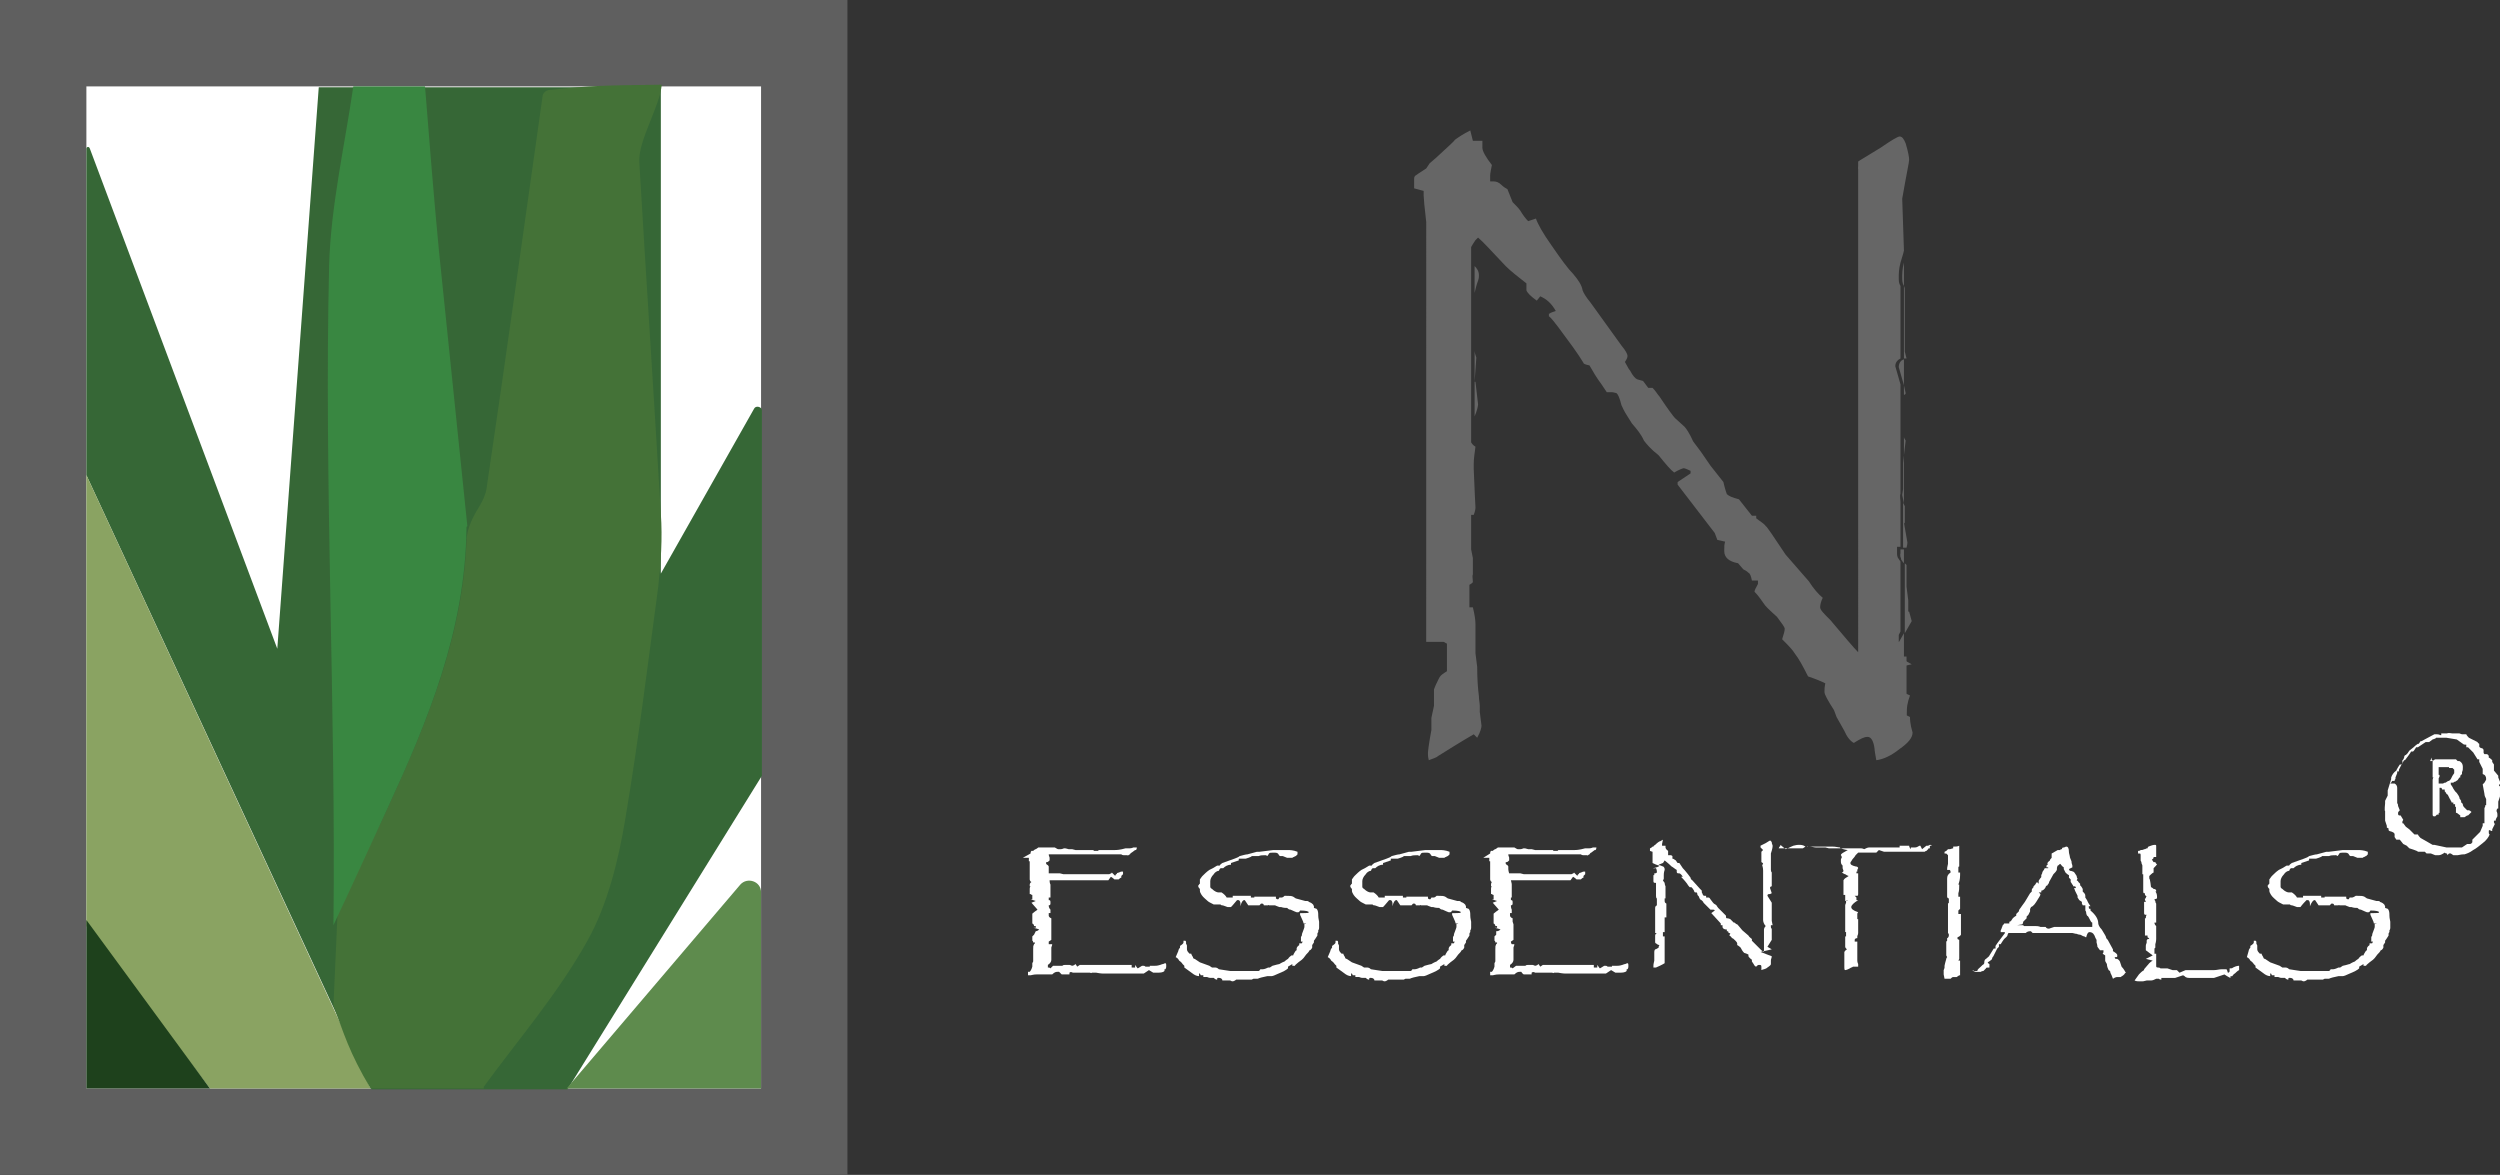 <?xml version="1.0" encoding="UTF-8"?>
<svg id="Layer_2" data-name="Layer 2" xmlns="http://www.w3.org/2000/svg" viewBox="0 0 289.4 136">
  <rect x="0" y="0" width="289.4" height="136" fill="#333333" stroke="none"/>
  <defs>
    <style>
      .cls-1 {
        fill: #398741;
      }

      .cls-1, .cls-2, .cls-3, .cls-4, .cls-5, .cls-6, .cls-7, .cls-8, .cls-9 {
        stroke-width: 0px;
      }

      .cls-2 {
        fill: #8aa362;
      }

      .cls-3 {
        fill: #366736;
      }

      .cls-4 {
        fill: #1e411c;
      }

      .cls-5 {
        fill: #666;
      }

      .cls-6 {
        fill: #5f5f5f;
      }

      .cls-7 {
        fill: #447237;
      }

      .cls-8 {
        fill: #5e8b4d;
      }

      .cls-9 {
        fill: #fff;
      }
    </style>
  </defs>
  <g id="Layer_2-2" data-name="Layer 2">
    <g>
      <rect class="cls-9" x="5" y="5" width="88.1" height="126"/>
      <path class="cls-6" d="M98.1,136H0V0h98.1v136ZM10,126h78.1V10H10v116Z"/>
      <path class="cls-3" d="M10.4,17.2l21.7,57.9,4.8-65h39.6v56.3l10.8-19.1c.2-.4.9-.2.9.2v42.3l-22.5,36.3h-22.7L10,55V17.2c0-.2.3-.3.4,0Z"/>
      <polyline class="cls-2" points="10 55 10 107.2 24.3 126 42.9 126"/>
      <path class="cls-7" d="M56,126h-13.1c-2.5-4.2-3.1-6.4-4.3-9.6l.5-11.2c1.9-3.8,3.9-7.6,5.7-11.5,4.5-9.8,8.7-19.6,9.2-30.9,0-1.3.5-2.5,1.2-3.7.5-.8.9-1.5,1.1-2.4,2.3-15.5,4.3-30,6.5-45.5,0-.4.4-.8.9-.8,5.1-.5,5.4-.5,12.9-.6-.2,2.5-2.7,6.4-2.6,8.9.8,13.6,1.7,27.2,2.5,40.8.2,2.8,0,5.6-.3,8.4-1.2,8.9-2.3,17.9-3.8,26.8-.8,4.9-2.1,10.1-4.4,14.2-3.4,6.1-7.9,11.3-12,16.9h0v.2Z"/>
      <path class="cls-1" d="M54,61c-.1,12-4.5,22.5-9.2,32.7-1.8,3.9-4.4,9.6-6.2,13.4.3-24.8-1.1-51.6-.5-76.4.2-6.9,1.8-13.8,2.8-20.7h8.3c.5,6.3,1,12.6,1.6,18.9,1.1,10.7,2.2,21.4,3.3,32h0l-.1.1Z"/>
      <path class="cls-5" d="M215.1,19.5l.3.2v-1c-.1.1-.2.4-.3.8ZM220.4,50.7v2l.2-1.7h0s-.2-.3-.2-.4v.1ZM220.4,44.6v1.1c.2,0,.2-.2.2-.2h0s-.2-.9-.2-.9ZM220.5,34.3v-.7c0-.2,0-.3-.1-.5v8.4h.3l-.2-.8v-6.4ZM220.5,60.6v-2l-.2-.4v5.2h.4c.1-.4.1-.5.1-.6l-.4-2.3h0l.1.1ZM220.9,70.8v-1.3l-.2-1.6v-2.5s-.1-.1-.2-.2v8.1l.8-1.4-.3-1.1h-.1ZM220.4,76.3v.8l.9-.2-.9-.5v-.1Z"/>
      <g>
        <path class="cls-9" d="M119.3,98.8c0-.1,0-.2.1-.3h.2s.2-.2.3-.2c0,0,.2-.1.3-.2h1.9c.2.1.3.2.4.2h.3c.2,0,.3-.1.4-.1s.2,0,.5.1h.4l.4.1h2.1v.1h.5l.1-.1h1.9c.1,0,.5,0,1.2-.2h.5c.2,0,.4-.1.4-.1h.4s0,.2-.1.3h-.1l-.4.3s-.1,0-.2.2c-.1,0-.2.2-.3.1h-.4s-.2,0-.3-.1h-8.4c0,.2.1.3.1.4v.3c-.1.1-.2.2-.3.2s0,0-.1,0v.2h0l.1.1s.1,0,.2.2v.8h1.3l.4.1h5.3c.2-.1.3-.1.3-.2h0l.4.4c0-.2.2-.2.2-.3s.1,0,.2-.1c.1,0,.2-.1.3-.1h.2v.3l-.2.2v.2c-.1,0-.2.1-.3.2h-.5c-.2-.2-.4-.3-.4-.3,0,0-.1.1-.3.4h-6.8c0,.1,0,.3.1.5v1.5h-.2v.3h0c.1,0,.2,0,.2.2v.2q0,.2-.2.2c0,.1,0,.3.2.5v.4h-.2v.3s0,.2.3.3v2.5l-.3.2v.3h.4c0,.2-.1.3-.1.4v1.4c0,.2-.1.4-.4.6v.3h.1s.1,0,.2.1l.3-.3h1.1c0-.1.3-.1.3-.1h.5s.1,0,.3.1h0s.2,0,.4-.2h0l.2.3.3-.2h6v.3h.4v-.3h0c.2.3.3.4.3.4,0,0,.2-.1.5-.3h.2q.1,0,.2.1h.5v-.1h.6c.5,0,.8-.2.9-.2s.2-.1.3-.1c0,0,.1,0,.1.2v.2s0,.2-.1.3h-.1v.2c-.2.2-.5.2-1,.2h-.3l-.5-.3-.6.4h-4.7s-.3,0-.8-.1h-.5c-.1.1-.2,0-.2,0h-2c-.2-.1-.3-.1-.4,0v.2h-.9l-.3-.3h-.2c-.1,0-.3,0-.6.3h-1.8c-.4,0-.6.1-.7.1h-.3v-.4h.2s.2-.2.3-.6v-.4h0l.1-.2v-.2h0v-1.2c0-.5,0-.3.1-.6l.1-.1v-.3.2h-.2s0-.2-.1-.2v-.5h0l.2-.2.2-.4s.2,0,.4-.2h0s-.2-.1-.7-.2h.3v-.2h-.2q0-.2-.2-.3v-1.1c-.1,0,.6-.5.6-.5l-.7-.8.5-.2-.6-.2h.2v-.5s-.1,0-.2-.1h-.1v-.6h0c0-.1,0-.2.1-.3h-.1v-.2s0-.2.2-.3c-.1,0-.2-.2-.2-.3v-2.1h-.1v-.4h-.7l.9-.5Z"/>
        <path class="cls-9" d="M136.4,110.1s0-.2.2-.4v-.2c.3-.2.4-.3.4-.4v-.2h.2s.1,0,.1.2v.2c.1,0,.1.2.1.2v.4c0,.2.2.4.3.5h.2s0,.1.2.4c0,0,0,.2.2.2.3.2.6.4.6.4l1.1.4.3.2h.4s.2,0,.4.2c.7.1,1.2.2,1.3.2h3.3s.1,0,.2-.2h.3s.2,0,.6-.2h.2l.3-.2c.4-.1.7-.2.8-.2,0,0,.3-.2.6-.3.2-.2.4-.3.4-.3,0,0,.1-.2.4-.4h.2c0-.1.2-.4.2-.4,0,0,.1-.2.2-.2v-.2s0-.2.3-.4v-.2h.3l.1-.2h-.2v-.5c0-.1,0,0,.1-.2,0,0,0-.2.1-.4.1-.3.2-.5.2-.6v-.4h.2c0-.1-.3,0-.3,0,0-.2-.2-.5-.4-1v-.2h.4c.4,0,.6,0,.6-.1s-.3-.2-1-.2c0,0-.1.2-.2.2h-.2s-.3-.1-.7-.3c-.2,0-.3-.1-.4-.2-.2,0-.4,0-.7-.1h-.2c-.3-.1-.5-.2-.5-.2h-.7c0-.1-.1,0-.1,0h-.5s0-.2-.2-.2-.1,0-.3.2h-1.3l-.4-.6h-.1c-.1,0-.3.2-.4.7,0-.4,0-.6-.2-.7h-.2c-.4.5-.7.8-.7.8h-.4c-.3-.1-.5-.2-.6-.2-.2,0-.2-.1-.2-.1h-.8c-.4-.2-.6-.3-.7-.4-.2-.2-.5-.4-.7-.7-.1-.2-.2-.3-.2-.5v-.2c-.1-.1-.2-.2-.2-.4.1,0,.1-.2.2-.2v-.5c.2-.3.3-.4.3-.4.2-.2.5-.5.8-.7l.4-.2.5-.3h.3c0-.1.3-.3.3-.3l1.4-.5c.3-.1.5-.2.6-.3.4-.1.7-.2.9-.2l1.1-.3h.3l1.6-.2h1.7c.2,0,.6,0,1.1.2v.3l-.2.2s-.1,0-.2.1c-.1,0-.2.1-.2.1h-.6l-.5-.2h-.3s-.1,0-.2-.2c-.1-.2-.3-.2-.6-.2s-.4,0-.5.1c0,0-.1.2-.2.3,0,0-.1-.1-.2-.1h-.1c-.2,0-.5,0-.7.1h-.8c0,.1-.7.3-.7.3h-.8v.2l-.9.3v.2c-.4,0-.7.2-.9.4h-.2c-.1,0-.2,0-.3.3-.2,0-.5.2-.6.4-.3.3-.4.6-.4.8v.6c0,.1,0,.2.2.3.3.3.6.4.7.4h.4c.3.2.5.4.6.6h.7v-.2h2.1v.2h.4v-.1h2.5v.2s.1.1.2.1.1,0,.2-.2h.2c.1,0,.2,0,.4-.2h.2c.4,0,.6,0,.8.1l.3.2,1.1.3h.2s.2,0,.2.1c.3.1.4.2.5.3l.1.2v.2h0l.3.1c.2.2.2.5.2.8s.1.6.1.7v.7s0,.2-.1.3h0v.2s-.1.1-.1.2v.2c-.2.3-.3.5-.4.6v.2l-.2.3h0v.3c-.1.2-.2.3-.3.3-.1.2-.2.3-.4.5l-.3.4-.2.2-.4.3c-.2.2-.4.3-.4.4h-.3v-.2l-.5.3v.2c-.2.2-.6.4-1.1.6-.4.2-.7.3-.8.3h-.5c-.5.1-.9.2-1.1.3h-.5l-.2.1h-1.8c-.1.1-.3.2-.4.2s-.1,0-.3-.1h-.9c0-.2-.2-.3-.4-.3s-.2,0-.2.2c-.1,0-.2,0-.4-.2h-.4c-.2,0-.3-.1-.4-.1h-.4v-.2h-.3l-.1-.2h-.1v.3s-.3,0-.6-.2l-1.1-.8h0v-.2l-.2-.2s-.1-.2-.4-.4c-.1-.2-.2-.3-.4-.4h0l.3-.7Z"/>
        <path class="cls-9" d="M154,110.1s0-.2.2-.4v-.2c.3-.2.4-.3.4-.4v-.2h.2s.1,0,.1.2v.2c.1,0,.1.2.1.2v.4c0,.2.2.4.3.5h.2s0,.1.2.4c0,0,0,.2.2.2.3.2.6.4.6.4l1.1.4.3.2h.4s.2,0,.4.2c.7.1,1.2.2,1.3.2h3.3s.1,0,.2-.2h.3s.2,0,.6-.2h.2l.3-.2c.4-.1.7-.2.8-.2,0,0,.3-.2.6-.3.2-.2.4-.3.4-.3,0,0,.1-.2.4-.4h.2c0-.1.2-.4.2-.4,0,0,.1-.2.2-.2v-.2s0-.2.3-.4v-.2h.3l.1-.2h-.2v-.5c0-.1,0,0,.1-.2,0,0,0-.2.1-.4.1-.3.2-.5.2-.6v-.4h.2c0-.1-.3,0-.3,0,0-.2-.2-.5-.4-1v-.2h.4c.4,0,.6,0,.6-.1s-.3-.2-1-.2c0,0-.1.2-.2.2h-.2s-.3-.1-.7-.3c-.2,0-.3-.1-.4-.2-.2,0-.4,0-.7-.1h-.2c-.3-.1-.5-.2-.5-.2h-.7c0-.1-.1,0-.1,0h-.5s0-.2-.2-.2-.1,0-.3.2h-1.3l-.4-.6h-.1c-.1,0-.3.2-.4.7,0-.4,0-.6-.2-.7h-.2c-.4.5-.7.8-.7.8h-.4c-.3-.1-.5-.2-.6-.2-.2,0-.2-.1-.2-.1h-.8c-.4-.2-.6-.3-.7-.4-.2-.2-.5-.4-.7-.7-.1-.2-.2-.3-.2-.5v-.2c-.1-.1-.2-.2-.2-.4.1,0,.1-.2.2-.2v-.5c.2-.3.3-.4.3-.4.2-.2.5-.5.8-.7l.4-.2.5-.3h.3c0-.1.3-.3.3-.3l1.4-.5c.3-.1.5-.2.6-.3.4-.1.7-.2.9-.2l1.1-.3h.3l1.6-.2h1.7c.2,0,.6,0,1.1.2v.3l-.2.2s-.1,0-.2.1c-.1,0-.2.1-.2.1h-.6l-.5-.2h-.3s-.1,0-.2-.2c-.1-.2-.3-.2-.6-.2s-.4,0-.5.1c0,0-.1.2-.2.3,0,0-.1-.1-.2-.1h-.1c-.2,0-.5,0-.7.1h-.8c0,.1-.7.3-.7.3h-.8v.2l-.9.3v.2c-.4,0-.7.2-.9.4h-.2c-.1,0-.2,0-.3.3-.2,0-.5.2-.6.4-.3.3-.4.6-.4.8v.6c0,.1,0,.2.2.3.3.3.6.4.7.4h.4c.3.2.5.4.6.6h.7v-.2h2.1v.2h.4v-.1h2.5v.2s.1.1.2.1.1,0,.2-.2h.2c.1,0,.2,0,.4-.2h.2c.4,0,.6,0,.8.1l.3.2,1.1.3h.2s.2,0,.2.1c.3.1.4.2.5.3l.1.2v.2h0l.3.1c.2.2.2.5.2.8s.1.6.1.7v.7s0,.2-.1.3h0v.2s-.1.1-.1.2v.2c-.2.3-.3.5-.4.6v.2l-.2.3h0v.3c-.1.2-.2.3-.3.3-.1.2-.2.3-.4.5l-.3.4-.2.2-.4.3c-.2.2-.4.3-.4.4h-.3v-.2l-.5.3v.2c-.2.2-.6.4-1.1.6-.4.2-.7.3-.8.3h-.5c-.5.1-.9.2-1.1.3h-.5l-.2.1h-1.8c-.1.1-.3.2-.4.2s-.1,0-.3-.1h-.9c0-.2-.2-.3-.4-.3s-.2,0-.2.2c-.1,0-.2,0-.4-.2h-.4c-.2,0-.3-.1-.4-.1h-.4v-.2h-.3l-.1-.2h-.1v.3s-.3,0-.6-.2l-1.1-.8h0v-.2l-.2-.2s-.1-.2-.4-.4c-.1-.2-.2-.3-.4-.4h0l.3-.7Z"/>
        <path class="cls-9" d="M172.5,98.8c0-.1,0-.2.1-.3h.2s.2-.2.3-.2c0,0,.2-.1.3-.2h1.9c.2.1.3.2.4.2h.3c.2,0,.3-.1.4-.1s.2,0,.5.1h.4l.4.1h2.1v.1h.5l.1-.1h1.9c.1,0,.5,0,1.2-.2h.5c.2,0,.4-.1.4-.1h.4s0,.2-.1.3h-.1l-.4.3s-.1,0-.2.2c-.1,0-.2.2-.3.1h-.4s-.2,0-.3-.1h-8.4c0,.2.1.3.1.4v.3c-.1.1-.2.2-.3.2h-.1v.2h0l.1.1s.1,0,.2.2v.3s0,.2.1.5h1.3l.4.1h5.5c.2-.1.3-.1.3-.2h0l.4.4c0-.2.2-.2.2-.3s.1,0,.2-.1c.1,0,.2-.1.3-.1h.2v.3l-.2.2v.2c-.1,0-.2.1-.3.2h-.5c-.2-.2-.4-.3-.4-.3,0,0-.1.1-.3.4h-6.9c0,.1.1.3.1.5v1.5h-.1v.3h0c.1,0,.2,0,.2.2v.2q0,.2-.2.2c0,.1,0,.3.1.5v.4h-.2v.3s0,.2.3.3v.4l.1.3v1.8l-.3.2s0,.2.1.3h.3c0,.2-.1.3-.1.4v1.4c0,.2-.1.4-.4.6v.3h.1s.1,0,.2.1l.4-.3h1.1c0-.1.3-.1.3-.1h.5s.1,0,.3.1h0s.2,0,.4-.2h0l.2.3.3-.2h5.9v.3h.4v-.3h0c.2.3.3.4.3.4,0,0,.2-.1.5-.3h.2q.1,0,.2.1h.5v-.1h.6c.5,0,.8-.2.9-.2s.2-.1.3-.1c0,0,.1,0,.1.2v.2s0,.2-.1.3h-.1v.2c-.2.2-.5.2-1,.2h-.3l-.5-.3-.6.4h-4.7s-.3,0-.8-.1h-.5c-.1.1-.2,0-.2,0h-2c-.1-.1-.3-.1-.4,0v.2h-.9s-.1,0-.3-.3h-.2c-.1,0-.3,0-.6.3h-1.8c-.4,0-.6.1-.7.1h-.3v-.4h.2s.2-.2.3-.6v-.4h0l.1-.2v-.2h0v-1.2c0-.5,0-.3.1-.6l.1-.1v-.3.2h-.2s0-.2-.1-.2v-.5h0l.2-.2v-.4c.1,0,.3,0,.5-.2h0s-.2-.1-.7-.2h.3v-.2h-.2q0-.2-.2-.3v-1.1c-.1,0,.6-.5.6-.5l-.7-.8.5-.2-.6-.2h.2v-.5s-.1,0-.2-.1h-.1v-.6h0c0-.1,0-.2.1-.3h-.1v-.2s0-.2.1-.3c-.1,0-.2-.2-.2-.3v-2.1h-.1v-.4h-.7l.8-.5Z"/>
        <path class="cls-9" d="M192.4,97.7v.2h.4v.2s0,.2.3.4v.5h.3s.1,0,.2.1v.3c.2,0,.3.2.4.2,0,0,.1.2.2.3h.2s.2.3.4.6c.3.3.5.6.6.7s.2.3.3.4c0,0,0,.2.2.3l.9,1c.1.1.2.2.2.2v.2l.1.2c0,.1.1.2.2.2h.2v.2h.3c.1,0,.2.2.2.2.2.3.4.5.4.5l.3.2s.1.2.2.3l.2.2.3.3.4.4c0,.2,0,.3.1.3,0,0,.2,0,.4.1l.4.4h.1c.1.1.2.2.3.2,0,0,.2.2.6.7l.7.6c.1.2.3.3.4.4v.2s.1.1.3.3l.8.8s.2.2.3.2h0v-2.6s0-.2.2-.4c-.2-.2-.3-.5-.3-.7v-.2h0v-1.9h0v-1h0v-.2h0v-2.4c0-.4-.1-.6-.1-.6,0,0,0-.1.1-.2h0s0-.1-.2-.2v-1.2l.2-.2h0l-.3-.3v-.2l.6-.3c.3-.2.5-.3.5-.3,0,0,.1,0,.2.2,0,.2.1.3.1.4s0,.3-.2.9v1.9q0,.2.1.3h0v1.6s-.2,0-.2.2l.2.6h0l-.2.1c-.2,0-.3,0-.3.2l.5.8h0v1.2h0v.9l.1.5h-.2v.2s0,.2.1.2v1.3l-.5.8.5.3-1.3.3,1.3.5c0,.2-.1.3-.1.5v.4h0c0,.1-.1.2-.4.4-.2.2-.5.2-.7.3v-.3c0-.2,0-.3-.2-.3s-.2,0-.4.2c-.1,0-.2-.1-.3-.3l-.2-.3v-.2c-.3-.2-.4-.4-.4-.4v-.2s-.2-.1-.5-.2c-.2-.2-.3-.4-.4-.6,0,0-.2-.2-.4-.3v-.2s0-.1-.2-.3c-.2-.2-.3-.3-.4-.3,0,0-.1-.2-.3-.3,0,0,0-.1.1-.2h0c0-.1-.2-.1-.2-.1,0,0,0-.2-.1-.2h-.1v-.2c-.4,0-.5-.2-.5-.3v-.2h-.2v-.2l-1.1-1.2h0l.4-.3h0c0-.1-.2-.1-.2-.1h-.3s-.2-.2-.4-.4c-.2-.2-.3-.3-.4-.4,0-.1-.2-.3-.4-.4l-.1-.2c0-.1-.1-.2-.2-.3,0-.2-.1-.3-.1-.3h-.2s-.1-.1-.1-.2c-.1-.2-.2-.3-.3-.4h-.2s-.2-.2-.3-.4c-.3-.4-.6-.7-.7-.8h.2c-.1-.2-.3-.4-.4-.4h0c-.2,0-.3,0-.3-.2v-.2c-.2-.1-.4-.3-.6-.4-.4-.4-.7-.6-.8-.7h0c-.1.2-.2.3-.2.3l-.5.2.5.2c.1,0,.2.2.2.3s0,0,0,.1c-.1.3-.1.5-.1.6v.4s0,.1-.1.2c0,0,.1.2.2.3,0,0,0,.2.1.4v1.4h-.1v.2h0c0,.2,0,.3.2.4v.4h0v1.2h-.2v1.7h-.2v.5h.2v3.1h0s-.3.2-1,.5h-.3v-.2c0-.1,0-.2.1-.6v-1h0c0-.2.1-.3.1-.3,0,0,.1,0,.4-.2,0-.2.1-.3.1-.3h0s-.2,0-.4-.2c-.1,0-.1-.1-.1-.2h0v-.7s0-.2.2-.3h-.2v-1.5h0v-1.3h0c0-.2,0-.3.2-.4v-.2h0v-.6c-.1,0-.1-.3-.1-.3h0v-1.5q.1,0,0,0c-.2,0-.3,0-.3-.2h0v-.7h.1v-.2c.1,0,.2,0,.3-.1v-.1s0-.2-.1-.4h-.2c0,.1-.1,0-.1,0,.4-.1.7-.2.7-.3,0,0-.2,0-.8-.3v-1.3h0l-.3-.1v-.1h0v-.2s.1,0,.3-.2h.1c0-.1.2-.2.2-.2.3-.3.5-.4.5-.4.1,0,.2-.1.4-.2h0l-.1.5Z"/>
        <path class="cls-9" d="M206.7,98.3c.1,0,.4-.2.9-.4.1,0,.3-.1.6-.1s.5,0,.8.2h.4c.3,0,.6.1.8.1h1.1l.4.1h3.7s.2,0,.4.1c.2-.1.4-.2.6-.2h3.5c0,.1,0,0,0,0v-.2h1.1s0,.2.2.4v-.2h.5q.2,0,.5-.2h.1l.2.4.5-.4h.2l.2-.1c.1,0,.2,0,.2.1h-.2v.3c-.1,0-.2,0-.2.1l-.2.2s-.1,0-.2.1h-4.7l-.6-.2-.3.3h-2.1s-.1.1-.3.3c0,0-.1.2-.3.4,0,0-.1.1-.2.3-.1.1-.1.2-.1.2,0,.2.2.3.6.4.2,0,.3.1.3.2l-.1.2v.2h-.1v.2h.2v2.4s0,.2-.1.2h-.3l.2.2v.3h.2c-.5.3-.8.6-.8.8s.2.4.8.6c0,0-.1.1-.1.2v.6h.1v.5h0v1.1c0,.2-.1.3-.1.4v.2h0c-.2,0-.3.1-.3.2h0v.2h.3v.5h0v1.7s0,.2.1.4v.3h-.6c-.1.1-.2.1-.2.1-.3.2-.6.3-.7.3s-.1-.2-.1-.3v-1.8s.1-.2.3-.3c-.1-.1-.2-.2-.2-.3h0v-1.2h.1v-.5h-.1v-3.1s0-.1.1-.3v-.2h.2c0-.1-.3,0-.3,0v-.7h-.2v-1.7s.1-.2.3-.3.3-.2.3-.2c0,0-.1,0-.4-.2-.1,0-.2-.1-.4-.2.1,0,.2-.1.2-.2l-.1-.3h0v-.3c-.2-.2-.2-.3-.2-.6s0-.1.1-.3c0-.1,0-.2-.1-.3h0c0-.2.3-.3.8-.6h0s-.3,0-.8-.2c0,0-.1,0-.1-.1s0,0,0,0c-.2,0-.5-.1-.9-.1h-2.8c0-.1-.1,0-.1,0h-.2l-.3.2h-2.8l.1-.2s.1,0,.1-.2h0l.6.5Z"/>
        <path class="cls-9" d="M225,112.8v-.5c.1-.2.1-.3.1-.3v-.2c0-.1.1-.4.2-.8,0,0,0-.1.1-.2h0l-.1-.2v-1.6l.1-.1v-.3c.1,0,.2-.2.2-.3h0v-.1s0-.1-.1-.2v-2h0v-1h0v-.4h0l.1-.1v-.5c-.1,0-.2-.1-.2-.2v-.7h0v-1.4c0-.3.1-.5.4-.7,0-.1,0-.2-.1-.3h-.3v-.1c0-.1,0-.2.1-.6h0v-1l-.2-.2h-.2v-.2l.2-.1.2-.2h.2c.1,0,.3-.1.4-.1v-.2c.3,0,.5,0,.7-.1v.3h0v2.1s-.1,0-.1.1v.6h.2v.3c0,.5-.1.8-.2,1.1h.1c0,.4,0,.7-.1,1v.4h.2v.7h0v.7l-.2.2v.4h.3v2.4s-.1.2-.4.3v.2l.2.1v.3h0v1.9l-.1.2h.2v1.7h-.1l-.3.2h-.4c-.1,0-.2.1-.3.2h-.7l-.1-.5Z"/>
        <path class="cls-9" d="M228.6,112.5v-.1h.3c0-.2.2-.3.4-.5l.2-.2s.1,0,.2-.2h0c0-.2,0-.4.2-.5.2-.2.4-.3.4-.4l.5-.8h.2v-.3l.2-.3.9-1.2h0s0-.1-.1-.1h-.4v-.2l.1-.2c0-.1.1-.2.1-.3s.2-.2.2-.3h.6v.1-.3c.1,0,.2-.1.2-.1l.2-.3s.2-.2.4-.3v-.2s.1-.1.3-.3c0,0,0-.2.2-.4,0,0,.2-.3.5-.7l.6-1,.2-.2v-.2s0-.1.2-.3h0v-.1s.1-.1.2-.2c0,0,.1-.2.2-.3l.2.2v-.3c0-.1.1-.2.1-.2.1-.2.2-.2.2-.3v-.2l.1-.2s0-.2.2-.4l.1-.2h.4v-.1h-.2v-.2s.1-.1.2-.2h-.1c0-.2.2-.3.3-.4,0-.1.1-.2.2-.3v-.5l.7-.4h.3s0-.1.1-.1h.1c0-.1,0-.2.2-.2.1,0,.2-.1.3-.1.2,0,.3.2.3.6,0,.2.1.4.1.5,0,.2.1.3.2.6,0,.3.1.4.1.5v.2l-.4.2.1.2s.2,0,.4.1c.1,0,.2.2.4.5,0,.2.1.3.1.3l-.1.2s.2.1.2.2c.1.1.2.2.2.2v.2c.1,0,.3.4.3.4v.3c.2.2.3.3.3.5v.2l.2.3s.1.3.4.7h-.2c0,.2,0,.3.1.3h.1v.2c.6.5.9,1,.9,1.5,0,.1.1.4.4.7.3.5.5.8.5.9s.1.2.2.3l.6,1.1v.2c.3.2.5.3.5.5s0,.2-.3.2c0,0,0,.1.1.2h.2s.2.1.3.3c0,0,.1.3.2.6.3.3.4.6.5.7-.1,0-.2.2-.2.2h0c-.2.2-.3.2-.4.3h-.3c-.2,0-.3,0-.6.2-.1-.3-.2-.5-.3-.7,0-.1,0-.2-.2-.3-.2-.4-.2-.6-.2-.7h0c-.1-.2-.2-.3-.2-.4v-.6l-.3-.2s.1-.1.1-.2v-.2h-.4c-.1-.1-.2-.3-.3-.4,0,0,0-.2-.1-.5v-.3c-.2-.3-.2-.5-.3-.6-.1-.2-.3-.3-.5-.3s-.3.2-.4.6h0s-.1,0-.2-.1c-.2,0-.4-.2-.5-.2,0,0-.2,0-.4-.1-.2,0-.4-.1-.5-.1h-4.6l-.2-.2c-.2,0-.4,0-.6.2h-2l-.1.2c0,.2-.2.3-.4.5-.1.1-.2.3-.4.6h-.2v.3c-.1.1-.2.2-.2.2l-.4.8c0,.1-.2.2-.2.4h0c0,.1-.5.4-.5.4h0s0,.1.2.2v.4c-.3,0-.4,0-.4.1l-.3.3c-.2,0-.3.1-.3.1h-.6c-.1,0-.2-.2-.4-.2h0l.3.2ZM233.5,107.1h.7l.1.1h1.3c.1,0,.4,0,.6.1h.6c.1.2.3.2.4.2l.6-.2h4.4v-.5c-.1,0-.2-.2-.2-.2-.2-.4-.3-.6-.4-.6,0,0-.1-.2-.1-.3,0,0,0-.2-.1-.3v-.6h-.3l-.1-.2v-.2l-.3-.2-.2-.3v-.2c-.1-.2-.2-.4-.3-.6,0-.1-.1-.2-.1-.3h.2c0-.2-.1-.2-.2-.2h-.1c0-.1-.1-.2-.1-.2-.1-.2-.2-.3-.2-.3v-.3l-.2-.2v-.3c-.1,0-.4-.3-.4-.3l-.2-.4v-.2c-.2-.1-.3-.3-.4-.4-.1,0-.2.2-.3.2-.1.2-.1.3-.1.5h0c-.1.2-.2.3-.4.5l-.5.9c0,.2-.2.3-.2.4-.1,0-.2.1-.2.2-.1.2-.3.4-.5.4v.2h-.3l.2.2c0,.2-.2.4-.3.6-.3.5-.5.8-.8.9,0,0,0,.1-.1.2v.3l-.2.4-.2.2v.2c-.2.2-.3.3-.4.4,0,0,0,.2-.1.3h0l-.6.1Z"/>
        <path class="cls-9" d="M247.6,112.8s.1-.1.2-.2c0,0,.2-.2.4-.3v-.1c0-.1,0,0,0,0,.2-.2.4-.5.6-.7,0,0,.2-.2.4-.3l-.8-.2.8-.4-.8-.6v-.5c0-.2.1-.3.1-.4v-.2s0-.2.2-.2h.1s0-.1-.2-.2v-.2h-.3v-2h.1c0-.1,0-.3.1-.4-.2,0-.3,0-.3-.2v-1.3h.2c0-.1-.1-.2-.1-.2h0v-.2h.1c0-.1,0-.2.1-.2h0l-.2-.2v-.2h-.1q-.1,0-.1-.2v-.3h0v-1.1h0v-.6h-.1v-.8h0v-.2c0-.1-.1-.2-.1-.3h0c0-.2-.1-.2-.1-.3v-.6c0-.1,0-.2-.1-.2h-.2v-.3c.1,0,.2,0,.3-.1.1,0,.3,0,.4-.1h.1l.2-.1h.1c0-.1.1-.2.1-.2.3-.1.5-.2.7-.2s.2,0,.2.2v1.2h-.3c0,.1,0,.2-.2.3l.2.3h.2l.1.2h.1c0,.1-.2.3-.4.5v.5c-.1,0-.5.4-.5.4v.3c.1,0,.2,1,.2,1,0,0,.1,0,.3.2.2,0,.3.1.3.2h0v.1h-.1c.1.1.2.3.2.6s0,.2-.3.3c0,.1.1.2.1.2,0,.2.1.3.1.3v.3h0v1.7h0v.2h-.2c0,.2.1.3.2.4h0v1.2h0v.3s0,.3-.1.6v.4l-.1.1v.6h.2v1.4c0,.1,0,.2.2.2.1,0,.2,0,.3.1h.8l.6.2h.5l.3.3.7-.3h3.3c.3,0,.6-.1.9-.1h.5c.1,0,.1.1.2.4h0s.2,0,.2-.2v-.3c.2,0,.3,0,.4-.1.4-.2.6-.2.7-.2h0v.5c-.1,0-.5.4-.5.4-.1,0-.2.2-.3.3h-.2v.2c-.1,0-.7-.4-.7-.4l-1.2.4h-2.9c-.1,0-.2,0-.4-.1-.2-.2-.3-.2-.3-.2l-.9.3h-1.3.1-.4v.2q-.2,0-.3-.1h-.3c-.2.1-.4.2-.6.2h-.5c-.1,0-.3.1-.5.1h-.3c-.2,0-.4,0-.6-.1h0l.5-.7Z"/>
        <path class="cls-9" d="M260.3,110.1s0-.2.2-.4v-.2c.3-.2.4-.3.4-.4v-.2h.2s.1,0,.1.2v.2c.1,0,.1.2.1.2v.4c0,.2.2.4.3.5h.2s0,.1.2.4c0,0,0,.2.2.2.3.2.6.4.6.4l1.1.4.3.2h.4s.2,0,.4.2c.7.1,1.2.2,1.3.2h3.3s.1,0,.2-.2h.3s.2,0,.6-.2h.2l.3-.2c.5-.1.7-.2.8-.2,0,0,.3-.2.6-.3.2-.2.4-.3.4-.3,0,0,.1-.2.4-.4h.2c0-.1.2-.4.2-.4,0,0,.1-.2.2-.2v-.2s0-.2.3-.4v-.2h.3l.1-.2h-.2v-.5c0-.1,0,0,.1-.2,0,0,0-.2.1-.4.1-.3.2-.5.2-.6v-.4h.2c0-.1-.3,0-.3,0,0-.2-.2-.5-.4-1v-.2h.4c.4,0,.6,0,.6-.1s-.3-.2-1-.2c0,0-.1.2-.2.2h-.2s-.3-.1-.7-.3c-.2,0-.3-.1-.4-.2-.2,0-.4,0-.7-.1h-.2c-.3-.1-.5-.2-.5-.2h-.7c0-.1-.1,0-.1,0h-.5s0-.2-.2-.2-.1,0-.3.2h-1.3l-.4-.6h-.1c-.1,0-.3.2-.5.7,0-.4,0-.6-.2-.7h-.2c-.5.5-.7.8-.7.8h-.4c-.3-.1-.5-.2-.6-.2-.2,0-.2-.1-.2-.1h-.8c-.4-.2-.6-.3-.7-.4-.2-.2-.5-.4-.7-.7-.1-.2-.2-.3-.2-.5v-.2c-.1-.1-.2-.2-.2-.4.1,0,.1-.2.2-.2v-.5c.2-.3.3-.4.3-.4.2-.2.5-.5.8-.7l.4-.2.5-.3h.3c0-.1.3-.3.3-.3l1.4-.5c.3-.1.5-.2.6-.3.4-.1.7-.2.9-.2l1.1-.3h.3l1.6-.2h1.8c.2,0,.6,0,1.1.2v.3l-.2.2s-.1,0-.2.1c-.1,0-.2.1-.2.1h-.6l-.5-.2h-.3s-.1,0-.2-.2-.3-.2-.6-.2-.4,0-.5.1c0,0-.1.2-.2.3,0,0-.1-.1-.2-.1h-.1c-.2,0-.5,0-.7.1h-.8c0,.1-.7.3-.7.3h-.8v.2l-.9.3v.2c-.4,0-.7.2-.9.4h-.2c-.1,0-.2,0-.3.3-.2,0-.5.2-.6.4-.3.3-.4.6-.4.8v.6c0,.1,0,.2.2.3.3.3.6.4.7.4h.4c.3.2.5.4.6.6h.7v-.2h2.1v.2h.4v-.1h2.5v.2s.1.1.2.1.1,0,.2-.2h.2c.1,0,.2,0,.5-.2h.2c.4,0,.6,0,.8.1l.3.2,1.1.3h.2s.2,0,.2.1c.3.1.4.2.5.3l.1.2v.2h0l.3.1c.2.2.2.5.2.8s.1.6.1.7v.7s0,.2-.1.3h0v.2s-.1.1-.1.2v.2c-.2.3-.3.5-.4.6v.2l-.2.3h0v.3c-.1.2-.2.3-.3.3-.1.2-.2.3-.4.5l-.3.4-.2.2-.4.3c-.2.2-.4.3-.4.4h-.3v-.2l-.5.3v.2c-.2.2-.6.4-1.1.6-.4.2-.7.3-.8.3h-.5c-.5.1-.9.2-1.1.3h-.5l-.2.1h-1.8c-.1.1-.3.2-.4.2s-.1,0-.3-.1h-.9c0-.2-.2-.3-.4-.3s-.2,0-.2.2c-.1,0-.2,0-.4-.2h-.4c-.2,0-.3-.1-.4-.1h-.4v-.2h-.3l-.1-.2h-.1v.3s-.3,0-.6-.2l-1.1-.8h0v-.2l-.2-.2s-.1-.2-.4-.4c-.1-.2-.2-.3-.4-.4h0l.2-.7Z"/>
      </g>
      <path class="cls-9" d="M276.4,92.1v-.6l.4-1.3v-.2c.1-.3.3-.6.6-.8h0c0-.1.4-.7.4-.7h.1q.1,0,.2-.1v-.4c.1,0,.2-.3.2-.3,0-.2.1-.3.2-.3l.2-.2.2-.3.5-.4c.3-.3.5-.4.5-.4h.1l.2-.3h.1l1.5-.8h.3c.1,0,.2,0,.4.1h.1v-.2h.7c0-.1.6,0,.6,0h.8l.3.1h.5c0,.1.3.4.3.4l1,.5h0c0,.1.2.2.2.2h0v.3q0,.1.2.2h0c.1,0,.2,0,.3.2v.3s0,.1.1.2h.2c.1,0,.2,0,.3.2v.2c.1,0,.4.3.4.3v.2l.2.3v.7c0,.1,0,0,0,0l.5.6v.2l.2.5v.3h-.1v.2h.1v1.2l-.2.6v.8h-.1s-.1.1-.1.3,0,0,0,0c.1.2.1.3.1.4v.2c-.1.2-.2.3-.2.5h-.2v.2h0l.1.2h0l-.1.2-.2.4v.2c-.2,0-.2-.1-.3-.1s-.1,0-.1.2,0,.2.1.3c-.1.3-.4.7-.8,1s-.7.6-1.1.8c-.4.3-.7.4-1,.5h-.1c-.3,0-.6.1-.7.1h-.5l-.3-.2h-.2l-.2.2h0c0-.1,0-.2-.1-.2,0,0-.1,0-.2-.1-.3.2-.5.3-.7.3h-.4l-.5-.2h-.5l-.2-.2h-.8c0-.1-1-.4-1-.4l-.3-.3-.4-.2-.4-.5h-.4l-.2-.3v-.3c0-.2-.2-.3-.6-.4h0l-.1-.1v-.2l-.2-.1v-.2l-.2-.6v-1.1c-.1,0,0-.9,0-.9v-.3h0l.3-.6ZM277.2,90.7c.2.1.3.3.3.5v1.8c.1,0,.1.3.1.3l.2.5c-.1.1-.2.2-.2.3,0,.2,0,.3.2.3h.1l.3.5-.1.2v.2h.1l.3.4.4.3.6.6h.4c0,.1.3.4.3.4l1.4.8h.2l1.4.3h1.8l.6-.4h.3c.2,0,.2-.1.3-.2v-.3l.9-.9.3-.7v-.3h.2v-1.8c.1,0,.1-.3.1-.3h.1v-.7c-.1-.2-.2-.4-.2-.6l-.2-1.1.2-.2c.1-.2.2-.3.2-.4,0-.3-.1-.5-.4-.6v-.6l-.4-.8v-.3h-.2l-.5-.8-.3-.3-.3-.3h-.2v-.3h-.1c-.1,0-.2,0-.3-.1l-.7-.5-1.2-.2h-1.2c0,.1-.4.2-.4.2l-.4.3h-.4l-.9.6h-.2c-.2.3-.3.5-.4.5h-.2c0,.1-.7,1-.7,1h-.1c-.2.3-.4.7-.6,1.1v.2h-.2v.2l-.2.5v.2c-.1,0-.1.2-.1.2h-.3c0,.1-.1.2-.2.3h.5ZM281.3,88.1h.2c.2,0,.3-.2.4-.2h2.4l.2.2h.2c.2.1.4.3.4.7s0,.3-.1.6v.2l-.2.2h0v.2h-.1l-.2.3-.3.2h-.1l-.1.1h-.3v.2h0l.2.3h0l.1.2.2.3.2.2.2.3h0l.1.2v.1h0l.2.3v.2c.1,0,.2.2.2.2h0v.1h0l.1.2.4.4h.2s.1,0,.3.2l-.2.2-.2.2h-.1l-.3.2h-.5v-.2l-.4-.3h-.1v-.4c0-.2,0,0,0-.1v-.2h-.1v-.3h-.2v-.2h-.2c0-.1-.1-.2-.1-.2h0c0-.1-.1-.2-.1-.2l-.2-.4h0c0-.1-.2-.2-.2-.2h0c0-.1-.2-.3-.2-.3v-.2h-.3c0-.1-.1-.2-.1-.2h-.2c0-.1,0,0,0,0v.2h0v.6h0v.2h0v1.9h-.1v.2h-.2l-.2.2h-.1c-.1,0-.2,0-.2-.2v-2.2h0v-.1h0v-1.7s0-.2.1-.3h-.1v-1.5h0v-.5h-.1v-.3h0l-.2.4ZM282.3,90.1v.6h.1c0,.1-.1,0-.1,0h.5l.2-.1h.1l.3-.2h.1l.2-.2.2-.4.2-.3h0v-.2h0v-.2l-.2-.2h-.4v-.1h-1.2v.9h.1v.2h0l-.1.2ZM283.7,88.5h-.1.1Z"/>
      <path class="cls-5" d="M221.1,83c0,.2,0,.8.3,1.8h0c0,.6-.5,1.2-1.5,1.9-1,.8-1.9,1.2-2.7,1.3-.1-.6-.2-1.1-.2-1.3-.1-.9-.4-1.4-.8-1.4s-.8.2-1.6.7c-.4-.2-.8-.7-1.1-1.4l-.9-1.6-.3-.8c-.7-1.1-1.1-1.8-1.1-2.1s0-.5.1-1c-.4-.2-1.1-.5-2-.8-.6-1.2-1.1-2.1-1.5-2.6-.3-.5-.8-1-1.5-1.7.2-.6.3-1,.3-1.2s-.3-.6-.9-1.4c-.9-.8-1.4-1.3-1.5-1.5-.3-.4-.6-.9-1.1-1.4,0-.2.2-.5.4-.9v-.4h-.7c-.1-.5-.2-.8-.4-.9-.2-.2-.4-.3-.6-.4l-.6-.7c-1.1-.2-1.6-.7-1.6-1.4s0-.7.1-1.1l-.9-.2-.3-.8-4.3-5.6v-.3l1.5-1v-.3c-.4-.2-.7-.3-.8-.3s-.6.2-1.1.5c-.4-.3-1-1-1.8-2-.9-.7-1.4-1.3-1.7-1.7-.3-.7-.8-1.3-1.4-2,0,0-.2-.3-.5-.8-.4-.6-.6-1.1-.7-1.3-.2-.8-.4-1.3-.6-1.4-.1,0-.3-.1-.5-.1h-.6c-.2-.3-.4-.6-.6-.9-.6-.8-1-1.5-1.4-2.2-.5-.1-.7-.2-.7-.3-.3-.5-.7-1.1-1.2-1.8-1.4-1.9-2.3-3.2-2.8-3.6v-.3h.1c0-.1.7-.3.7-.3-.5-.9-1.1-1.4-1.8-1.7l-.4.5c-.7-.5-1.1-.9-1.2-1.2v-.8c-.9-.7-1.8-1.4-2.4-2-1.7-1.8-2.7-2.9-3.2-3.3l-.3.3c-.2.3-.4.6-.5.8v22.6c.1.2.3.4.5.5-.1.8-.2,1.4-.2,2v.6c.1,2.8.2,4.3.2,4.4s0,.4-.2.9h-.3v4l.2,1v1.9c-.1.2,0,.5,0,.9-.1.1-.2.2-.4.3v2.6h.4c.2.8.3,1.5.3,1.9v3.4l.2,1.6c0,1.5.1,2.6.2,3.4,0,.4.1.8.1,1.1v.7l.2,1.6c0,.2-.1.7-.5,1.4-.2-.2-.4-.4-.4-.4,0,0-1.4.8-4.1,2.5-.2.2-.6.3-1.1.5-.1-.4-.1-.6-.1-.8s.1-1.1.4-2.7v-1.4l.3-1.4v-1.9l.2-.5c.3-.6.4-.9.6-1.1,0,0,.2-.2.7-.5v-3.2c-.1,0-.3-.2-.4-.2h-2V25.7c-.2-1.7-.3-2.8-.3-3.1v-.5l-1.1-.3v-1c0-.2,0-.4.2-.5,0,0,.4-.3,1.2-.8l.4-.6.7-.6c1.4-1.3,2.2-2,2.2-2.1.4-.3,1-.7,1.8-1.1l.3,1.2h1.1v.8c0,.4.4,1.1,1.1,2-.1.5-.2,1-.2,1.2v.7h.4c.3,0,.6.1.9.4.2.2.5.4.7.5l.6,1.5c.4.4.7.7.9,1,.3.5.6.9.9,1.2l.9-.3c.2.6.8,1.7,1.8,3.1,1.1,1.6,1.9,2.7,2.5,3.3.6.7,1,1.3,1.1,1.9.1.3.4.8.9,1.4l3.6,5c.5.6.7,1,.7,1.2s-.1.4-.3.7c.3.5.4.8.6,1,.3.6.6.9.8,1,0,0,.3.1.7.2l.6.8h.5c.4.4.6.8.8,1,1,1.5,1.6,2.3,1.8,2.5l1.1,1c.2.2.6.8,1,1.7l.9,1.2,1.1,1.6,1.5,1.9c.2.9.4,1.4.4,1.4.2.2.6.4,1.4.6l1.5,1.9h.5v.3c.5.4.9.6,1.1.9.1,0,.9,1.2,2.3,3.3l2.7,3.1c.5.8,1.1,1.5,1.6,1.9-.2.4-.3.8-.3,1.1s.4.7,1.2,1.5c1.6,1.9,2.7,3.2,3.2,3.7V18.7c.1-.1,1-.6,2.6-1.6,1.3-.9,2-1.3,2.2-1.3.3,0,.5.3.7.8.3,1,.4,1.6.4,1.9s-.3,1.6-.8,4.5l.2,6c-.1.5-.3,1-.4,1.4-.2.8-.2,1.3-.2,1.7s0,.7.2,1v8.4c-.4.2-.6.5-.6.9l.6,2.1v12.7c-.1,0,0,.9,0,.9v5.2h-.4v.7c0,.2,0,.5.2.7,0,0,.1.2.2.3v8.1l-.2.4v.8h.4v5.8l.9.4c-.3.8-.4,1.5-.4,2.3h0l.4.2Z"/>
      <path class="cls-5" d="M170.8,44.2c.2,1.7.3,2.5.3,2.6,0,.2-.1.7-.4,1.4v-7.6c0,.2.1.5.2.8l-.2,2.8h.1Z"/>
      <path class="cls-5" d="M171.2,31.9c0,.1,0,.3-.1.6-.2.5-.3,1-.4,1.4v-3.1c.3.3.5.6.5,1.1Z"/>
      <path class="cls-5" d="M220.4,30.4v2.7c-.2-.3-.2-.7-.2-1s0-1,.2-1.7Z"/>
      <path class="cls-5" d="M220.4,41.6v3l-.6-2.1c0-.4.2-.8.6-.9Z"/>
      <polygon class="cls-5" points="220.4 52.7 220.4 58.3 220.2 57.3 220.3 56.6 220.3 53.6 220.4 52.7"/>
      <path class="cls-5" d="M220.4,63.5v1.7c-.3-.3-.4-.7-.4-1v-.6h.4v-.1Z"/>
      <polygon class="cls-5" points="220.4 73.3 220.4 76.3 219.1 75.6 220.4 73.3"/>
      <rect class="cls-5" x="219.8" y="76" width=".9" height="8"/>
      <path class="cls-5" d="M220.2,64v1c-.1-.2-.2-.5-.2-.7v-.2h.2v-.1Z"/>
      <polygon class="cls-4" points="24.3 126 10 126 10 106.5 24.3 126"/>
      <path class="cls-8" d="M65.6,126h22.5v-22.7c0-1.3-1.6-1.8-2.4-.9l-20.1,23.6Z"/>
    </g>
  </g>
</svg>